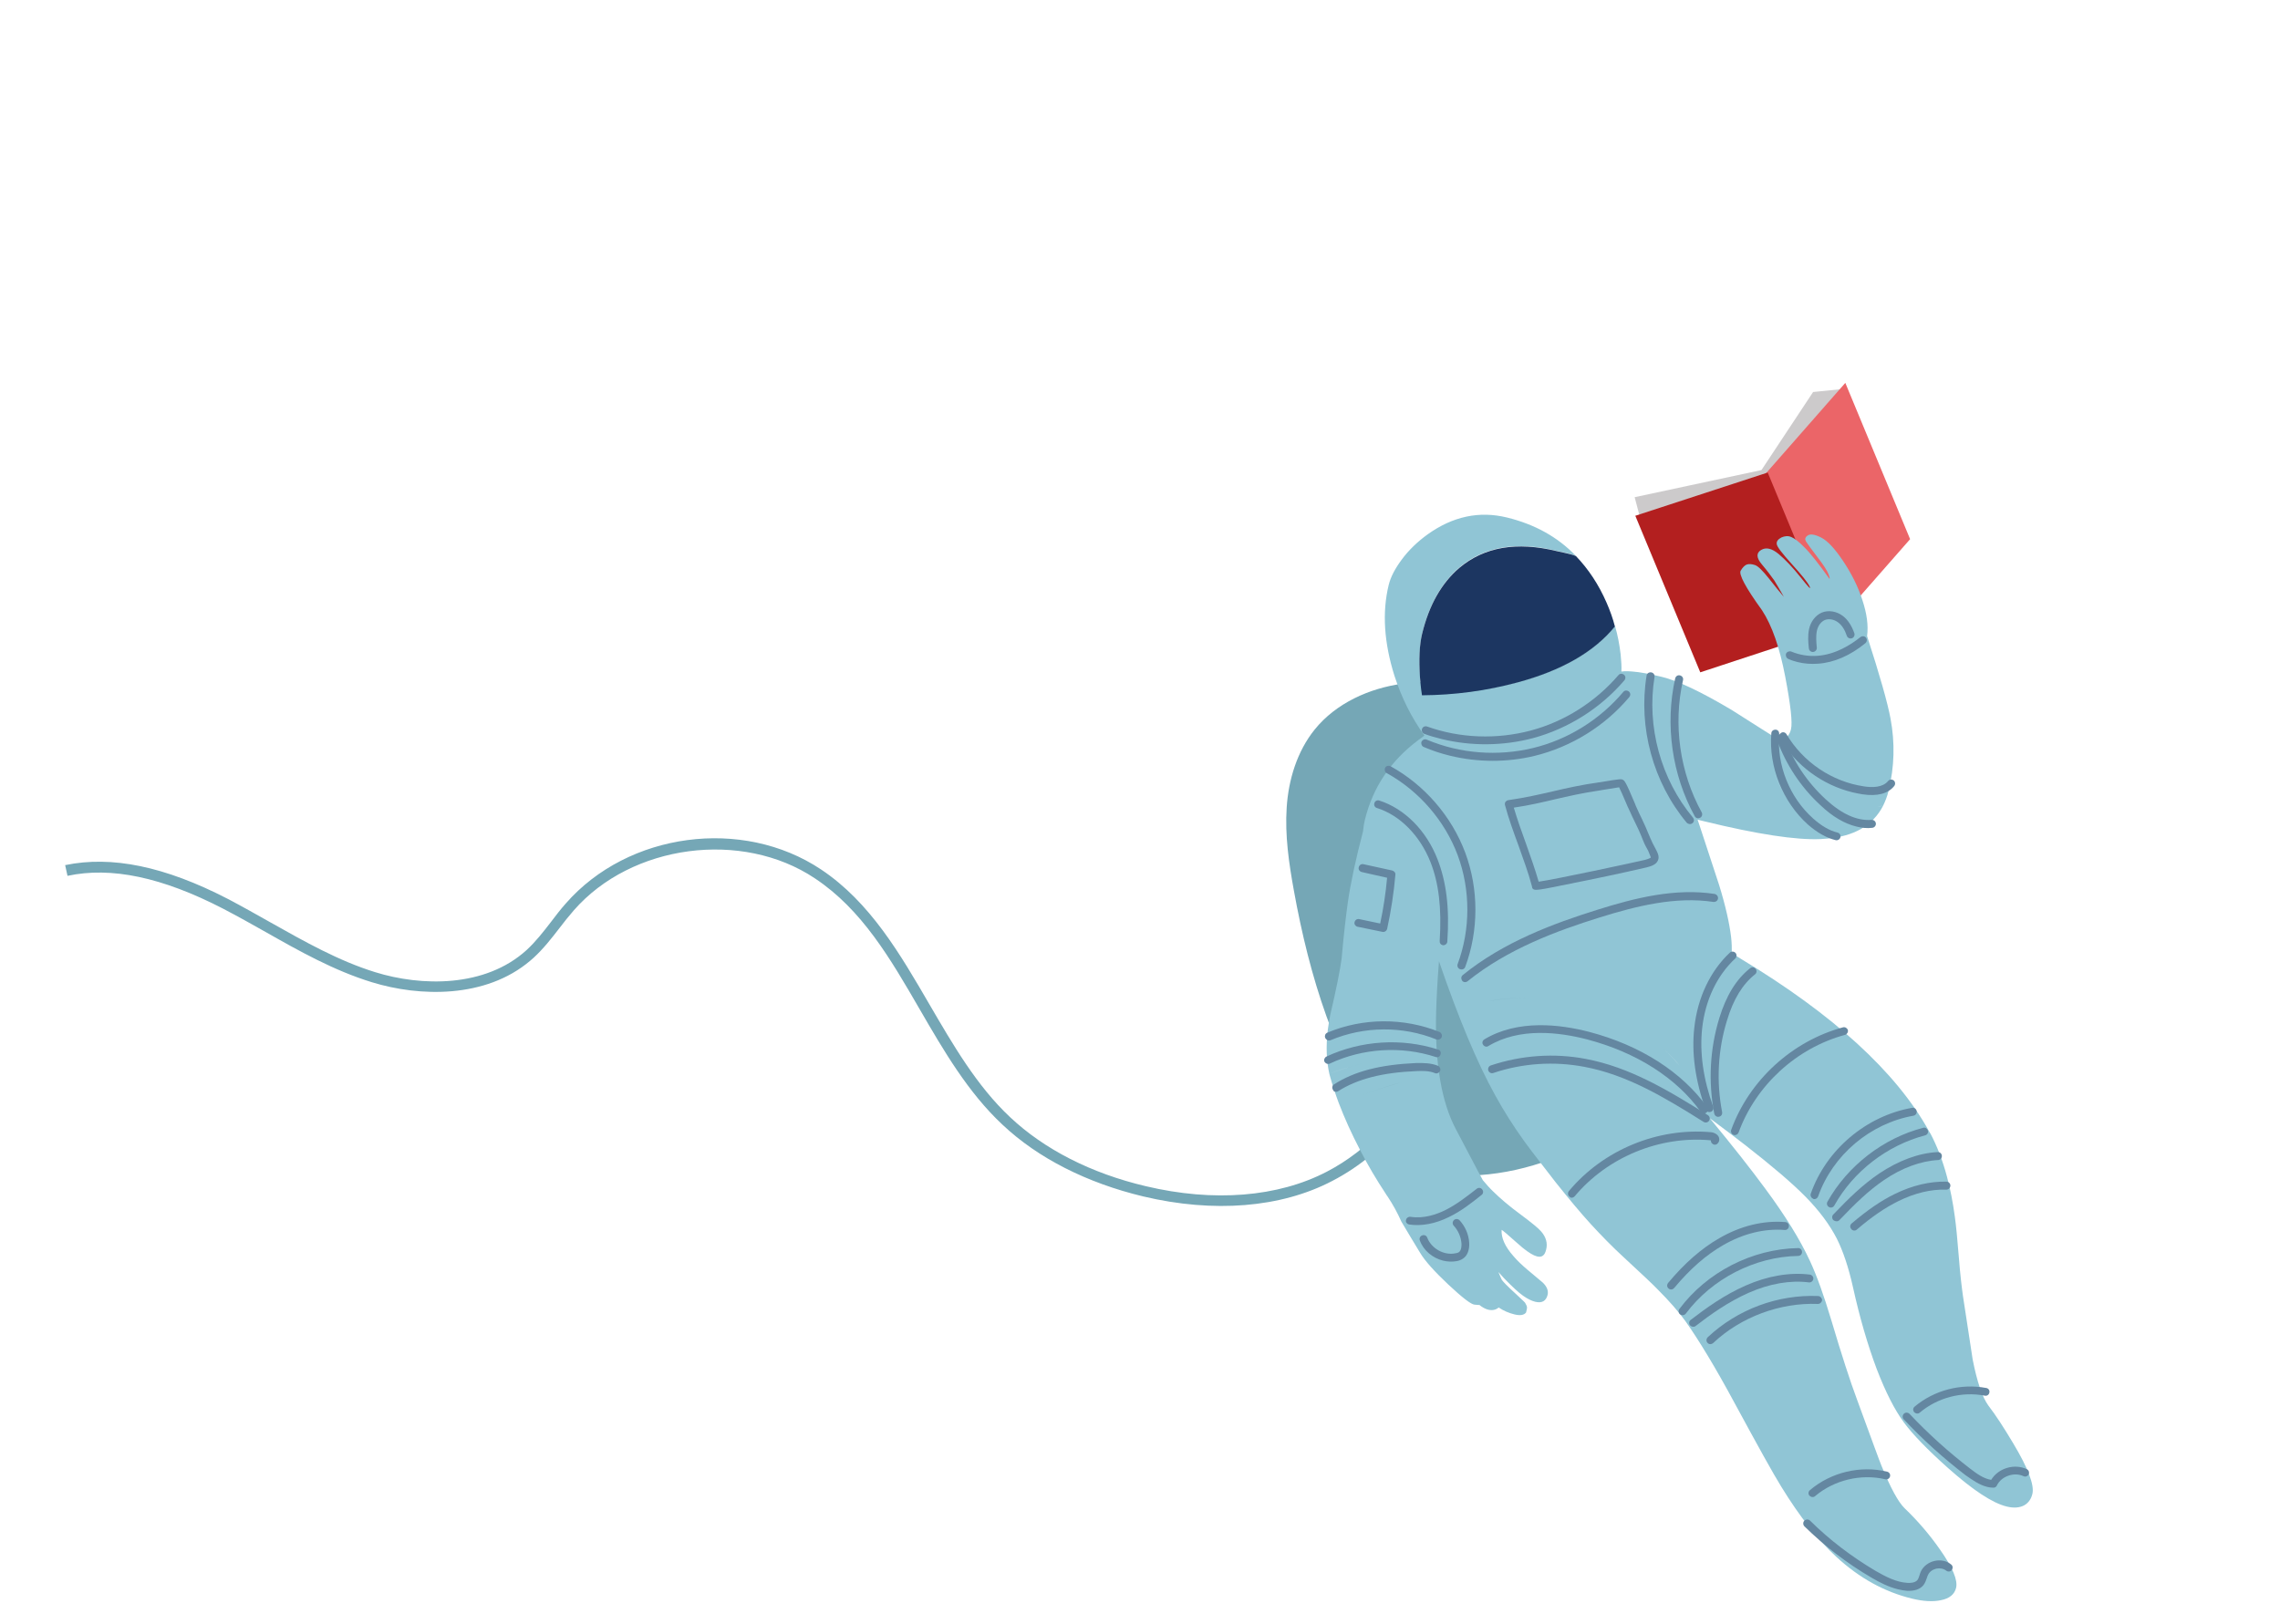 <?xml version="1.0" encoding="UTF-8"?> <svg xmlns="http://www.w3.org/2000/svg" width="664" height="473" viewBox="0 0 664 473" fill="none"> <path d="M399.393 336.381C417.066 321.442 426.783 297.409 435.189 273.675L432.218 272.606C422.328 300.448 410.707 328.622 386.442 341.266C372.178 348.717 353.457 350.199 333.697 345.513C317.766 341.762 304.134 334.791 294.183 325.417C284.443 316.301 277.49 304.221 270.701 292.594C262.178 277.93 253.426 262.798 239.115 253.254C216.234 237.974 182.899 242.421 164.772 263.164C163.259 264.857 161.843 266.712 160.524 268.453C158.208 271.463 156.004 274.294 153.345 276.74C141.239 287.743 122.637 287.329 109.28 283.175C98.601 279.881 88.637 274.217 78.902 268.747C74.79 266.436 70.564 264.03 66.356 261.834C47.978 252.329 32.521 249.175 18.976 251.988L19.657 255.111C32.425 252.383 47.202 255.509 64.913 264.645C69.122 266.841 73.299 269.167 77.346 271.461C87.13 277.012 97.288 282.723 108.291 286.097C122.168 290.377 141.37 290.87 154.367 279.877C154.721 279.551 155.06 279.29 155.415 278.964C158.252 276.356 160.649 273.296 162.965 270.286C164.284 268.545 165.668 266.82 167.1 265.176C183.907 245.899 216.092 241.653 237.315 255.84C251.04 264.966 259.269 279.145 267.923 294.116C274.794 305.97 281.91 318.227 291.991 327.633C302.334 337.377 316.534 344.556 332.969 348.498C353.442 353.358 373.005 351.807 387.9 344.028C392.068 341.882 395.861 339.301 399.393 336.381Z" fill="#75A7B6"></path> <path d="M476.059 144.821L478.094 152.538L515.734 141.44L536.769 113.294L528.025 114.185L512.987 136.919L476.059 144.821Z" fill="#CCCACB"></path> <path d="M533.223 183.322L556.277 157.043L537.407 111.525L514.353 137.803L533.223 183.322Z" fill="#EB6568"></path> <path d="M533.675 183.157L495.169 195.831L476.25 150.232L514.805 137.638L533.675 183.157Z" fill="#B31F1F"></path> <path d="M482.434 291.395C484.217 297.331 485.872 303.511 484.594 309.594C483 317.25 476.957 323.133 470.566 327.624C458.915 335.919 445.157 341.294 430.889 342.281C424.379 342.755 417.506 342.178 412.043 338.644C408.481 336.331 405.805 332.927 403.34 329.506C388.822 308.978 381.312 284.248 376.832 259.501C375.361 251.44 374.181 243.314 374.719 235.194C375.257 227.074 377.739 218.878 382.872 212.498C389.083 204.8 398.812 200.436 408.623 199.118C418.433 197.799 428.454 199.282 438.075 201.562C439.762 201.973 441.449 202.385 442.992 203.106C449.637 206.309 451.866 213.798 454.752 220.003C458.344 227.825 462.001 235.662 465.285 243.615C471.869 259.181 477.516 275.205 482.434 291.395Z" fill="#75A7B6"></path> <path d="M543.749 185.272C547.474 196.771 549.722 204.746 550.557 209.213C551.91 216.35 551.706 223.383 550.011 230.327C549.615 231.949 549.056 233.394 548.383 234.743C547.751 234.795 547.055 234.831 546.374 234.802C545.353 234.759 544.429 234.603 543.666 234.348C541.265 233.762 538.421 232.173 535.149 229.518C531.813 226.848 528.358 223.254 524.688 218.851C528.358 223.254 531.878 226.863 535.149 229.518C538.372 232.093 541.2 233.746 543.666 234.348C544.429 234.603 545.353 234.759 546.374 234.802C547.055 234.831 547.736 234.86 548.383 234.743C546.925 237.618 544.734 239.834 541.924 241.486C539.585 240.365 537.065 238.856 534.349 237.024C527.827 232.476 523.52 227.299 521.332 221.333C523.536 227.234 527.827 232.476 534.349 237.024C537 238.84 539.52 240.349 541.924 241.486C539.291 242.975 536.04 243.901 532.17 244.262C528.362 241.27 525.48 238.71 523.654 236.614C519.985 232.487 517.317 227.641 515.715 222.093C517.317 227.641 519.92 232.471 523.654 236.614C525.48 238.71 528.297 241.254 532.17 244.262C531.538 244.315 530.907 244.367 530.21 244.403C523.116 244.734 511.781 242.999 496.401 239.245C496.401 239.245 495.687 239.071 494.389 238.754C494.603 239.288 494.735 239.87 494.949 240.404C496.333 244.592 498.229 250.349 500.668 257.821C502.549 263.918 503.663 268.935 504.139 272.902C504.343 274.602 504.368 276.189 504.344 277.696C505.189 278.177 506.034 278.659 506.863 279.205C503.352 280.067 500.916 281.879 499.538 284.706C498.978 285.875 498.387 287.45 497.896 289.462C497.595 290.695 497.104 292.707 496.488 295.513C495.823 298.239 495.423 302.129 495.321 307.055C495.209 313.148 495.818 317.697 497.066 320.752C493.768 316.234 491.173 312.781 489.2 310.443C486.541 307.25 483.805 304.657 481.152 302.566C475.261 297.965 467.124 294.397 456.611 291.831C453.821 291.15 450.06 290.782 445.345 290.663C440.468 290.641 436.549 290.923 433.62 291.652C436.598 291.003 440.468 290.641 445.345 290.663C450.06 290.782 453.821 291.15 456.611 291.831C467.124 294.397 475.261 297.965 481.152 302.566C483.87 304.673 486.525 307.315 489.2 310.443C491.173 312.781 493.784 316.169 497.066 320.752C495.818 317.697 495.209 313.148 495.321 307.055C495.423 302.129 495.807 298.304 496.488 295.513C497.104 292.707 497.595 290.695 497.896 289.462C498.387 287.45 498.978 285.875 499.538 284.706C500.9 281.944 503.352 280.067 506.863 279.205C533.898 295.499 552.169 312.198 561.678 329.302C561.809 329.609 562.021 329.868 562.153 330.175C556.327 331.503 550.899 334.304 545.965 338.463C540.934 342.736 538.01 347.111 537.127 351.571C538.01 347.111 540.934 342.736 545.965 338.463C550.931 334.174 556.294 331.358 562.119 330.029C564.101 333.744 565.745 337.996 567.002 342.704C562.95 342.402 557.888 343.986 551.864 347.535C548.247 349.678 544.293 352.357 540.131 355.605C544.293 352.357 548.182 349.662 551.864 347.535C557.888 343.986 562.885 342.387 567.002 342.704C567.978 346.311 568.745 350.212 569.303 354.405C569.657 356.898 570.053 360.914 570.489 366.452C570.872 371.359 571.331 375.115 571.685 377.609C573.484 389.393 574.409 395.464 574.493 395.966C575.777 402.536 577.309 406.967 579.056 409.388C581.145 412.098 583.547 415.778 586.278 420.364C590.678 427.695 592.503 432.61 591.886 435.141C591.505 436.699 590.685 437.805 589.49 438.476C588.149 439.18 586.465 439.319 584.389 438.812C580.3 437.815 574.609 434.088 567.265 427.551C561.224 422.157 557.004 417.757 554.522 414.401C551.731 410.626 549.093 405.375 546.528 398.698C543.946 391.81 541.617 383.884 539.623 374.871C538.343 369.127 536.745 364.405 534.943 360.802C532.846 356.715 529.794 352.6 525.769 348.524C521.858 344.544 516.047 339.618 508.366 333.618C505.763 331.607 502.346 328.986 497.92 325.705C504.559 333.72 509.96 340.608 514.091 346.223C519.935 354.113 524.268 361.153 527.105 367.278C529.089 371.544 531.179 377.349 533.375 384.692C536.281 394.478 538.787 402.241 540.909 407.916C545.203 419.622 547.507 425.96 547.95 426.962C550.578 433.379 552.804 437.498 554.694 439.335C558.538 443.023 561.963 447.022 564.968 451.331C568.642 456.56 570.218 460.245 569.664 462.517C569.205 464.399 567.737 465.622 565.212 466.106C562.963 466.588 560.111 466.442 556.801 465.634C548.754 463.67 541.489 459.628 534.861 453.541C529.471 448.581 524.119 441.774 518.756 433.038C516.434 429.309 511.95 421.201 505.123 408.601C499.54 398.231 494.733 390.319 490.797 384.752C488.838 382.073 486.213 379.026 482.84 375.658C481.308 374.047 478.002 370.971 473.067 366.397C469.582 363.208 466.34 359.873 463.243 356.504C460.096 353.054 456.752 349.006 453.065 344.393C448.463 338.457 445.379 334.472 443.893 332.39C440.709 327.969 437.881 323.497 435.409 318.974C430.156 309.509 424.736 296.497 419.071 279.987C418.601 285.854 418.369 290.749 418.245 294.638C417.811 309.659 419.819 321.151 424.076 329.066C424.976 330.73 427.138 334.833 430.511 341.295C430.986 342.167 431.412 342.959 431.837 343.75C432.799 344.879 433.762 346.008 434.82 347.022C436.873 349.036 439.543 351.338 442.927 353.814C446.067 356.162 448.02 357.739 448.819 358.691C450.27 360.351 450.734 362.115 450.29 363.932C450.068 364.84 449.796 365.393 449.377 365.703C448.941 366.078 448.375 366.146 447.596 365.956C446.622 365.718 445.241 364.9 443.402 363.419C442.832 362.936 442.213 362.373 441.529 361.793C439.103 359.62 437.736 358.461 437.313 358.22C437.164 360.522 438.264 363.059 440.742 365.864C441.916 367.251 443.317 368.556 444.798 369.811C447.712 372.241 449.193 373.497 449.307 373.593C450.529 374.785 450.989 375.998 450.704 377.166C450.483 378.075 450.065 378.66 449.5 379.004C448.934 379.347 448.092 379.417 447.119 379.179C446.081 378.926 444.911 378.365 443.561 377.417C442.211 376.468 440.419 374.793 438.056 372.36C437.453 371.732 436.915 371.119 436.377 370.506C436.903 371.735 437.198 372.494 437.346 372.737C437.689 373.302 439.009 374.655 441.484 376.91C441.647 377.087 442.103 377.473 442.771 378.118C443.439 378.762 443.895 379.148 444.107 379.406C444.156 379.487 444.205 379.568 444.205 379.568C444.499 380.052 444.679 380.44 444.714 380.861C444.716 381.137 444.605 381.591 444.431 382.305C443.835 383.053 442.751 383.27 441.064 382.858C439.441 382.462 437.882 381.807 436.467 380.842C435.516 381.642 434.383 381.778 433.101 381.396C432.403 381.157 431.671 380.772 430.809 380.08C430.793 380.145 430.323 380.099 429.383 380.007C428.378 379.899 425.888 377.985 421.8 374.168C417.777 370.367 414.957 367.272 413.55 364.866C412.078 362.444 410.263 359.457 408.121 355.839C406.972 353.221 405.63 350.831 404.176 348.619C403.964 348.361 403.767 348.038 403.571 347.715C400.859 343.615 398.324 339.352 396.047 334.877C393.607 330.225 391.556 325.667 389.879 321.27C391.383 320.743 393.194 320.085 395.361 319.376C401.829 317.104 406.066 315.8 408.121 315.27L415.13 316.981L408.121 315.27C406.082 315.735 401.829 317.104 395.361 319.376C393.259 320.101 391.383 320.743 389.879 321.27C388.925 318.699 388.052 316.079 387.357 313.572C387.291 313.281 387.224 312.989 387.142 312.763C389.648 311.793 392.85 310.787 396.814 309.76C403.932 307.922 408.611 307.345 410.818 307.884C411.467 308.042 412.328 308.458 413.32 309.182L414.654 310.195L413.32 309.182C412.263 308.443 411.467 308.042 410.818 307.884C408.546 307.329 403.916 307.987 396.814 309.76C392.85 310.787 389.583 311.777 387.142 312.763C386.312 309.122 386.11 304.878 386.698 299.934C388.3 299.568 390.096 299.25 392.023 298.964C398.709 298.052 404.137 298.07 408.225 299.068C409.328 299.337 410.221 299.624 410.919 299.863C412.104 300.359 413.372 301.081 414.608 301.933C413.388 301.016 412.104 300.359 410.919 299.863C410.221 299.624 409.328 299.337 408.225 299.068C404.072 298.054 398.709 298.052 392.023 298.964C390.031 299.235 388.3 299.568 386.698 299.934C386.885 298.604 387.103 297.145 387.403 295.636C389.223 287.898 390.278 282.448 390.714 279.254C391.338 272.187 391.988 266.707 392.533 262.783C393.313 257.335 394.782 250.473 396.955 242.134C397.061 240.853 397.265 239.734 397.487 238.825C399.8 229.351 405.005 221.545 413.153 215.489C413.734 215.08 414.315 214.672 414.831 214.248C411.027 208.987 408.176 203.203 406.132 196.928C403.064 187.24 402.48 178.365 404.428 170.383C404.998 168.047 406.281 165.609 408.227 162.99C410.285 160.192 412.879 157.731 415.8 155.625C423.127 150.399 430.813 148.769 438.86 150.733C446.907 152.697 453.636 156.402 458.899 161.881C458.396 161.689 457.877 161.563 457.373 161.371C456.53 161.165 455.167 160.832 453.334 160.454C441.653 157.603 432.249 159.227 425.073 165.245C419.864 169.681 416.239 176.085 414.211 184.392C413.419 187.636 413.216 191.85 413.57 197.162C413.71 199.122 413.914 200.822 414.15 202.392C423.724 202.322 432.969 201.072 441.947 198.656C454.824 195.198 464.337 189.75 470.339 182.345C471.131 185.013 471.632 187.749 471.972 190.582C472.145 192.412 472.284 194.096 472.195 195.587C472.47 195.586 472.746 195.584 473.037 195.518C473.733 195.481 474.479 195.526 475.289 195.586C474.658 201.552 475.532 210.085 478.008 221.072C480.549 232.351 483.279 239.481 486.18 242.526C483.279 239.481 480.549 232.351 478.008 221.072C475.532 210.085 474.593 201.536 475.289 195.586C477.72 195.767 480.608 196.334 483.982 197.158C488.719 198.314 495.494 201.549 504.32 206.798C512.239 211.825 516.222 214.378 516.417 214.426C518.169 214.854 519.304 214.993 519.822 214.844C520.631 214.629 521.242 213.816 521.59 212.388C522.05 210.506 521.503 205.422 519.901 197.054C518.299 188.687 516.092 182.235 513.134 177.731C508.35 171.131 506.336 167.27 506.929 166.246C507.523 165.222 508.152 164.619 508.75 164.422C509.348 164.224 510.094 164.268 511.051 164.571C512.009 164.873 513.329 166.227 515.123 168.453C516.902 170.743 518.387 172.55 519.512 173.856C518.415 171.869 517.434 170.254 516.698 169.043C515.882 167.881 514.69 166.284 513.092 164.381C511.493 162.478 511.421 161.085 512.874 160.202C514.327 159.319 516.014 159.731 518.017 161.389C519.954 163.031 522.089 165.271 524.405 168.174C526.722 171.077 527.537 171.964 526.996 170.8C526.455 169.637 524.71 167.492 521.84 164.316C518.971 161.14 517.453 159.189 517.433 158.427C517.348 157.65 517.83 157.08 518.783 156.556C519.785 156.113 520.773 156.011 521.699 156.443C522.641 156.81 523.91 157.808 525.507 159.435C527.12 160.998 529.535 164.063 532.768 168.565C532.947 168.677 532.863 168.175 532.485 167.189C532.106 166.203 531.011 164.492 529.233 162.201C527.47 159.845 526.376 158.41 525.984 157.764C525.591 157.118 525.653 156.583 526.331 156.061C527.105 155.424 528.434 155.611 530.335 156.557C532.236 157.502 534.355 159.807 536.773 163.423C539.191 167.038 541.092 170.803 542.345 174.684C543.696 178.727 544.153 182.208 543.749 185.272Z" fill="#90C5D5"></path> <path d="M453.383 160.534C455.216 160.913 456.579 161.245 457.422 161.451C457.941 161.578 458.445 161.77 458.948 161.961C462.566 165.732 465.588 170.252 467.919 175.634C468.887 177.865 469.71 180.128 470.307 182.474C464.305 189.879 454.792 195.328 441.915 198.786C432.937 201.201 423.692 202.452 414.118 202.521C413.882 200.951 413.678 199.251 413.538 197.292C413.184 191.979 413.387 187.766 414.179 184.521C416.207 176.214 419.832 169.811 425.041 165.375C432.298 159.307 441.702 157.683 453.383 160.534Z" fill="#1C3661"></path> <path d="M523.54 192.853C525.487 193.328 527.448 193.463 529.408 193.323C534.089 193.021 538.856 190.953 543.243 187.348C543.759 186.924 543.788 186.243 543.429 185.743C543.005 185.227 542.324 185.198 541.824 185.558C539.001 187.825 534.529 190.653 529.282 191.023C526.69 191.216 524.047 190.777 521.676 189.785C521.108 189.578 520.429 189.825 520.156 190.377C519.949 190.945 520.196 191.624 520.748 191.897C521.674 192.329 522.632 192.632 523.54 192.853Z" fill="#6487A1"></path> <path d="M527.638 189.866C527.767 189.898 527.897 189.929 528.043 189.896C528.674 189.844 529.157 189.274 529.105 188.643C528.95 187.023 528.811 185.339 529.111 183.831C529.426 182.257 530.327 181.102 531.41 180.61C532.557 180.134 534.146 180.384 535.302 181.285C536.408 182.105 537.258 183.413 537.851 185.208C538.049 185.806 538.731 186.11 539.329 185.912C539.928 185.715 540.232 185.032 540.034 184.434C539.26 182.251 538.165 180.54 536.717 179.43C534.862 178.015 532.414 177.623 530.49 178.46C528.713 179.264 527.313 181.054 526.839 183.276C526.445 185.174 526.601 187.069 526.789 188.834C526.808 189.32 527.183 189.755 527.638 189.866Z" fill="#6487A1"></path> <path d="M410.329 356.653L410.394 356.668C413.978 357.199 418.008 356.464 421.998 354.481C425.505 352.793 428.57 350.378 431.473 348.061C431.973 347.702 432.083 346.972 431.658 346.456C431.299 345.956 430.57 345.846 430.053 346.271C427.166 348.522 424.198 350.823 420.983 352.445C418.478 353.691 414.711 355.04 410.803 354.43C410.203 354.353 409.557 354.745 409.464 355.41C409.321 355.994 409.745 356.51 410.329 356.653Z" fill="#6487A1"></path> <path d="M420.27 367.194C421.568 367.51 422.93 367.568 424.224 367.334C424.726 367.25 425.389 367.068 426.051 366.611C427.359 365.761 427.981 364.056 427.872 361.967C427.713 359.521 426.695 357.21 425.065 355.437C424.625 354.986 423.88 354.941 423.429 355.381C422.977 355.821 422.933 356.567 423.373 357.018C424.677 358.436 425.465 360.279 425.621 362.174C425.656 362.595 425.681 364.182 424.858 364.738C424.616 364.885 424.309 365.016 423.888 365.051C420.554 365.75 416.865 363.681 415.648 360.496C415.45 359.897 414.768 359.593 414.154 359.856C413.555 360.054 413.251 360.736 413.514 361.35C414.535 364.212 417.22 366.449 420.27 367.194Z" fill="#6487A1"></path> <path d="M419.812 215.256C428.508 217.378 437.742 217.294 446.414 215.01C456.719 212.231 466.147 206.281 473.085 198.141C473.487 197.62 473.451 196.924 472.93 196.522C472.409 196.12 471.713 196.156 471.311 196.677C464.679 204.41 455.638 210.179 445.786 212.794C435.933 215.409 425.222 215.064 415.611 211.618C414.978 211.395 414.348 211.722 414.141 212.29C413.933 212.859 414.245 213.553 414.813 213.761C416.453 214.367 418.125 214.844 419.812 215.256Z" fill="#6487A1"></path> <path d="M422.27 220.119C430.317 222.083 438.904 222.116 446.945 220.16C457.623 217.54 467.424 211.475 474.506 203.026C474.908 202.506 474.871 201.809 474.351 201.407C473.83 201.005 473.134 201.041 472.731 201.562C465.955 209.603 456.623 215.44 446.398 217.895C436.172 220.35 425.231 219.536 415.504 215.442C414.951 215.17 414.256 215.482 413.984 216.034C413.777 216.602 414.023 217.281 414.576 217.554C417.126 218.657 419.674 219.486 422.27 220.119Z" fill="#6487A1"></path> <path d="M494.29 238.316C494.549 238.38 494.841 238.313 495.148 238.182C495.697 237.903 495.871 237.19 495.593 236.64C489.209 225.043 487.203 211.008 490.145 198.111C490.303 197.462 489.895 196.881 489.246 196.722C488.597 196.564 488.016 196.972 487.857 197.621C484.854 211.053 486.913 225.72 493.59 237.802C493.737 238.044 493.965 238.237 494.29 238.316Z" fill="#6487A1"></path> <path d="M491.886 239.999C492.21 240.078 492.566 240.028 492.905 239.767C493.421 239.343 493.45 238.662 493.026 238.146C483.663 226.922 479.495 211.602 481.845 197.186C481.938 196.521 481.53 195.94 480.865 195.846C480.2 195.753 479.619 196.161 479.526 196.826C477.082 211.907 481.433 227.89 491.219 239.63C491.382 239.808 491.626 239.936 491.886 239.999Z" fill="#6487A1"></path> <path d="M539.516 230.789C540.489 231.027 541.479 231.2 542.468 231.372C546.716 231.997 549.871 231.185 551.657 228.939C552.059 228.419 551.958 227.706 551.502 227.32C550.981 226.918 550.269 227.019 549.883 227.475C548.306 229.428 545.211 229.429 542.828 229.053C533.471 227.664 525.096 221.975 520.271 213.853C519.928 213.287 519.214 213.113 518.713 213.472C518.148 213.816 517.974 214.53 518.333 215.03C522.881 222.879 530.69 228.635 539.516 230.789Z" fill="#6487A1"></path> <path d="M534.603 244.718C535.187 244.86 535.833 244.468 535.975 243.884C536.134 243.235 535.725 242.654 535.141 242.511C532.74 241.925 530.399 240.529 527.973 238.355C521.2 232.301 517.388 222.845 518.163 213.751C518.176 213.135 517.768 212.554 517.087 212.526C516.472 212.513 515.891 212.921 515.862 213.602C515.058 223.376 519.181 233.528 526.444 240.114C529.163 242.496 531.877 244.053 534.603 244.718Z" fill="#6487A1"></path> <path d="M540.657 240.763C542.215 241.143 543.755 241.313 545.244 241.126C545.876 241.074 546.359 240.505 546.307 239.873C546.255 239.241 545.685 238.759 545.053 238.811C540.778 239.142 536.327 237.093 531.669 232.794C526.279 227.834 522.096 221.587 519.66 214.666C519.462 214.068 518.78 213.764 518.182 213.961C517.583 214.159 517.279 214.841 517.477 215.44C520.11 222.683 524.424 229.237 530.091 234.471C533.658 237.886 537.218 239.924 540.657 240.763Z" fill="#6487A1"></path> <path d="M386.764 303.044C387.024 303.107 387.234 303.09 387.461 303.007C397.272 298.87 408.5 298.791 418.324 302.77C418.892 302.978 419.571 302.731 419.859 302.114C420.067 301.545 419.82 300.866 419.203 300.578C408.81 296.391 396.902 296.441 386.557 300.793C385.943 301.055 385.72 301.689 385.918 302.287C386.163 302.691 386.44 302.964 386.764 303.044Z" fill="#6487A1"></path> <path d="M386.544 309.865C386.803 309.929 387.079 309.927 387.321 309.78C396.871 305.304 408.111 304.609 418.11 307.874C418.743 308.098 419.373 307.77 419.531 307.121C419.754 306.488 419.427 305.858 418.778 305.7C408.195 302.292 396.389 303.054 386.305 307.744C385.756 308.023 385.452 308.705 385.73 309.254C385.926 309.577 386.219 309.786 386.544 309.865Z" fill="#6487A1"></path> <path d="M388.825 317.986C389.149 318.066 389.44 317.999 389.683 317.852C395.301 314.273 402.565 312.401 412.43 311.99C414.308 311.898 416.236 311.887 417.86 312.559C418.413 312.831 419.108 312.519 419.38 311.967C419.652 311.415 419.341 310.72 418.788 310.447C416.726 309.6 414.523 309.613 412.384 309.641C402.098 310.087 394.478 312.009 388.521 315.85C387.956 316.193 387.847 316.923 388.206 317.423C388.257 317.779 388.565 317.923 388.825 317.986Z" fill="#6487A1"></path> <path d="M395.329 269.928C395.329 269.928 395.394 269.943 395.329 269.928L402.596 271.426C403.18 271.569 403.825 271.176 403.984 270.527C405.105 265.369 405.918 260.066 406.375 254.815C406.453 254.215 406.028 253.699 405.444 253.556L397.09 251.723C396.441 251.565 395.86 251.973 395.702 252.622C395.544 253.271 395.952 253.852 396.601 254.01L403.966 255.671C403.569 260.112 402.882 264.62 401.95 269L395.867 267.721C395.218 267.563 394.637 267.971 394.479 268.62C394.336 269.204 394.745 269.785 395.329 269.928Z" fill="#6487A1"></path> <path d="M420.082 275.282C420.146 275.298 420.211 275.314 420.276 275.33C420.892 275.342 421.489 274.869 421.502 274.253C422.176 264.448 421.21 256.854 418.629 250.242C415.375 241.884 409.021 235.52 401.684 233.179C401.051 232.956 400.405 233.349 400.263 233.933C400.039 234.566 400.432 235.212 401.016 235.354C407.719 237.472 413.504 243.353 416.576 251.048C419.041 257.288 419.876 264.574 419.281 274.055C419.203 274.655 419.562 275.155 420.082 275.282Z" fill="#6487A1"></path> <path d="M425.371 282.349C425.955 282.491 426.504 282.213 426.711 281.644C430.67 271.059 430.668 258.956 426.72 248.366C422.773 237.776 414.831 228.618 404.95 223.181C404.398 222.908 403.67 223.074 403.397 223.627C403.125 224.179 403.291 224.907 403.844 225.18C413.237 230.36 420.803 239.083 424.537 249.14C428.271 259.196 428.271 270.748 424.504 280.831C424.296 281.399 424.608 282.094 425.176 282.301C425.322 282.268 425.306 282.333 425.371 282.349Z" fill="#6487A1"></path> <path d="M426.395 286.037C426.72 286.116 427.076 286.066 427.415 285.804C439.06 276.407 453.417 271.11 465.919 267.217C476.562 263.901 487.984 261.05 498.994 262.706C499.594 262.784 500.24 262.391 500.334 261.727C500.411 261.127 500.003 260.546 499.354 260.387C487.89 258.621 476.176 261.537 465.227 264.985C452.498 268.96 437.914 274.34 425.995 284.014C425.479 284.438 425.45 285.119 425.81 285.619C425.892 285.845 426.136 285.974 426.395 286.037Z" fill="#6487A1"></path> <path d="M446.854 259.125C447.568 259.299 449.073 259.048 452.18 258.431C454.705 257.947 458.249 257.231 462.667 256.315C470.484 254.716 478.413 252.938 479.513 252.656C480.904 252.308 482.327 251.831 482.823 250.645C483.383 249.476 482.712 248.28 481.91 246.778C481.485 245.987 481.01 245.114 480.583 244.047C479.515 241.38 478.875 240.055 478.154 238.504C477.646 237.486 477.105 236.322 476.35 234.625C476.301 234.545 476.268 234.399 476.185 234.173C473.361 227.432 473.102 227.369 472.549 227.097C472.111 226.921 471.997 226.824 466.186 227.813C465.895 227.879 465.684 227.897 465.619 227.881C460.487 228.622 456.345 229.536 452.332 230.482C448.4 231.379 444.242 232.358 439.256 233.067C438.899 233.117 438.641 233.329 438.448 233.557C438.255 233.785 438.225 234.19 438.291 234.482C439.334 238.38 440.815 242.455 442.263 246.384C443.645 250.297 445.142 254.307 446.135 258.125C446.188 258.756 446.4 259.014 446.854 259.125ZM480.761 249.798C480.761 249.798 480.487 250.075 479.015 250.472C476.021 251.185 452.8 256.176 448.105 256.817C447.064 253.194 445.714 249.427 444.414 245.74C443.131 242.264 441.879 238.658 440.856 235.245C445.421 234.571 449.142 233.692 452.864 232.812C456.796 231.916 460.954 230.936 465.94 230.228C466.005 230.244 466.231 230.162 466.588 230.111C469.453 229.641 470.877 229.439 471.525 229.322C471.852 229.952 472.574 231.503 474.052 235.027C474.134 235.254 474.232 235.415 474.281 235.496C475.085 237.273 475.626 238.437 476.134 239.455C476.871 240.941 477.511 242.266 478.53 244.853C478.99 246.065 479.579 247.034 480.004 247.826C480.284 248.65 480.759 249.523 480.761 249.798Z" fill="#6487A1"></path> <path d="M497.539 323.892C497.734 323.94 498.009 323.938 498.235 323.856C498.834 323.658 499.138 322.976 498.94 322.378C496.027 314.309 494.947 306.62 495.718 299.519C496.612 291.348 500.023 284.136 505.358 279.181C505.809 278.741 505.853 277.995 505.413 277.544C504.973 277.093 504.228 277.048 503.777 277.488C498.071 282.834 494.388 290.599 493.432 299.305C492.582 306.73 493.713 314.776 496.741 323.216C496.872 323.523 497.149 323.797 497.539 323.892Z" fill="#6487A1"></path> <path d="M500.155 325.287C500.285 325.319 500.495 325.301 500.641 325.268C501.288 325.151 501.641 324.55 501.524 323.902C499.822 315.098 500.289 305.861 502.931 297.291C504.808 291.011 507.521 286.654 511.102 283.815C511.603 283.455 511.712 282.726 511.288 282.21C510.929 281.709 510.199 281.6 509.683 282.024C505.682 285.173 502.728 289.953 500.691 296.607C497.955 305.566 497.473 315.144 499.226 324.304C499.359 324.887 499.7 325.176 500.155 325.287Z" fill="#6487A1"></path> <path d="M496.002 324.273C496.326 324.352 496.682 324.301 496.94 324.089C497.44 323.73 497.55 323 497.191 322.5C489.859 312.253 477.664 304.463 462.866 300.577C454.332 298.356 442.043 296.869 432.29 302.74C431.724 303.083 431.55 303.797 431.909 304.298C432.253 304.863 432.967 305.037 433.467 304.678C442.574 299.199 454.118 300.642 462.263 302.767C476.541 306.527 488.265 313.996 495.286 323.823C495.498 324.081 495.742 324.209 496.002 324.273Z" fill="#6487A1"></path> <path d="M434.288 312.579C434.483 312.627 434.693 312.61 434.92 312.527C443.458 309.661 452.609 309.075 461.416 310.743C473.645 313.04 484.341 319.364 496.145 326.783C496.681 327.12 497.409 326.954 497.747 326.418C498.084 325.881 497.918 325.153 497.381 324.816C485.398 317.284 474.459 310.832 461.84 308.44C452.644 306.677 443.057 307.362 434.146 310.344C433.548 310.542 433.244 311.224 433.442 311.823C433.557 312.195 433.899 312.484 434.288 312.579Z" fill="#6487A1"></path> <path d="M486.437 375.573C486.827 375.668 487.279 375.504 487.569 375.162C492.236 369.562 496.864 365.535 501.822 362.688C507.668 359.302 513.881 357.793 519.749 358.262C520.348 358.34 520.945 357.867 520.974 357.186C521.052 356.586 520.578 355.989 519.898 355.961C513.56 355.445 506.91 357.054 500.66 360.686C495.541 363.63 490.655 367.87 485.795 373.697C485.393 374.218 485.429 374.915 485.95 375.317C486.113 375.494 486.308 375.542 486.437 375.573Z" fill="#6487A1"></path> <path d="M489.768 383.055C490.223 383.166 490.675 383.002 490.981 382.595C498.539 372.475 511.043 366.038 523.679 365.822C524.295 365.834 524.843 365.281 524.791 364.649C524.804 364.033 524.25 363.485 523.618 363.538C510.286 363.79 497.086 370.539 489.11 381.244C488.708 381.765 488.809 382.477 489.33 382.879C489.525 382.927 489.639 383.024 489.768 383.055Z" fill="#6487A1"></path> <path d="M492.865 386.424C493.189 386.503 493.546 386.453 493.804 386.241C498.127 382.895 503.372 379.156 509.303 376.547C515.315 373.888 521.417 372.834 526.817 373.533C527.416 373.61 528.013 373.137 528.091 372.537C528.169 371.937 527.695 371.34 527.095 371.263C521.291 370.534 514.768 371.623 508.368 374.462C502.21 377.153 496.869 381.007 492.384 384.45C491.884 384.809 491.775 385.539 492.199 386.055C492.362 386.233 492.605 386.361 492.865 386.424Z" fill="#6487A1"></path> <path d="M497.818 391.484C498.207 391.579 498.579 391.464 498.918 391.203C506.96 383.608 518.375 379.38 529.411 379.805C530.027 379.818 530.559 379.329 530.636 378.729C530.649 378.113 530.16 377.581 529.56 377.503C517.714 377.019 505.992 381.378 497.337 389.51C496.886 389.95 496.841 390.696 497.281 391.147C497.444 391.324 497.623 391.437 497.818 391.484Z" fill="#6487A1"></path> <path d="M539.725 358.393C540.05 358.472 540.471 358.438 540.745 358.161C545.179 354.361 549.053 351.731 552.882 349.846C557.649 347.503 562.325 346.375 566.829 346.512C567.445 346.525 567.977 346.036 568.006 345.355C568.018 344.739 567.529 344.207 566.849 344.179C561.988 344.092 556.956 345.271 551.882 347.746C547.826 349.712 543.856 352.457 539.26 356.354C538.744 356.779 538.7 357.524 539.14 357.975C539.287 358.217 539.466 358.33 539.725 358.393Z" fill="#6487A1"></path> <path d="M534.608 355.7C534.997 355.795 535.434 355.695 535.723 355.353C540.25 350.613 544.133 346.816 548.669 343.729C553.866 340.184 559.379 338.161 564.465 337.889C565.097 337.837 565.564 337.332 565.527 336.636C565.475 336.004 564.97 335.537 564.274 335.573C558.702 335.864 552.866 338.084 547.281 341.809C542.584 344.994 538.539 348.889 533.916 353.743C533.465 354.183 533.485 354.944 533.925 355.396C534.218 355.605 534.413 355.652 534.608 355.7Z" fill="#6487A1"></path> <path d="M532.9 351.707C533.419 351.834 533.953 351.62 534.209 351.133C539.727 341.203 549.632 333.581 560.65 330.7C561.232 330.568 561.666 329.917 561.468 329.319C561.27 328.72 560.685 328.302 560.086 328.5C548.487 331.514 538.065 339.559 532.21 350.026C531.873 350.562 532.104 351.306 532.656 351.579C532.721 351.595 532.835 351.691 532.9 351.707Z" fill="#6487A1"></path> <path d="M528.139 349.239C528.723 349.382 529.288 349.038 529.496 348.47C533.738 336.441 544.655 327.21 557.232 324.985C557.879 324.868 558.297 324.282 558.18 323.635C558.063 322.987 557.477 322.569 556.83 322.686C543.461 325.062 531.85 334.88 527.353 347.672C527.145 348.24 527.457 348.935 528.025 349.143C528.074 349.223 528.074 349.223 528.139 349.239Z" fill="#6487A1"></path> <path d="M578.768 433.108C579.352 433.251 579.887 433.313 580.502 433.325C580.973 433.371 581.392 433.061 581.552 432.688C582.833 429.975 586.585 428.69 589.297 429.971C589.85 430.243 590.529 429.997 590.801 429.444C591.074 428.892 590.827 428.213 590.274 427.94C586.636 426.227 581.961 427.63 579.89 431.044C577.701 430.716 575.716 429.269 573.862 427.854C567.548 423.012 561.572 417.634 556.112 411.832C555.672 411.381 554.927 411.337 554.476 411.776C554.024 412.216 553.98 412.962 554.42 413.413C559.929 419.296 566.019 424.771 572.446 429.709C574.447 431.091 576.431 432.538 578.768 433.108Z" fill="#6487A1"></path> <path d="M552.72 462.919C553.564 463.125 554.488 463.282 555.363 463.358C557.535 463.475 559.184 462.915 560.166 461.711C560.681 461.011 560.936 460.248 561.159 459.615C561.238 459.291 561.382 458.982 561.526 458.673C561.943 457.812 562.782 457.192 563.882 456.91C564.966 456.694 566.02 456.882 566.769 457.478C567.29 457.88 567.986 457.843 568.388 457.323C568.79 456.802 568.754 456.106 568.233 455.703C566.98 454.641 565.147 454.262 563.399 454.661C561.652 455.06 560.135 456.202 559.431 457.681C559.255 458.119 559.095 458.493 559 458.882C558.808 459.385 558.682 459.904 558.392 460.246C557.716 461.044 556.323 461.116 555.512 461.056C552.255 460.88 549.086 459.213 546.193 457.544C539.285 453.451 532.841 448.578 527.139 442.923C526.699 442.472 525.938 442.492 525.487 442.932C525.036 443.372 525.056 444.133 525.496 444.585C531.377 450.352 537.918 455.387 545.021 459.527C547.427 460.939 549.994 462.254 552.72 462.919Z" fill="#6487A1"></path> <path d="M558.072 411.691C558.397 411.771 558.818 411.736 559.092 411.459C564.284 407.088 571.338 405.234 578.036 406.525C578.685 406.683 579.282 406.21 579.36 405.61C579.518 404.961 579.045 404.365 578.445 404.287C571.082 402.902 563.3 404.922 557.591 409.718C557.075 410.142 557.047 410.822 557.471 411.338C557.634 411.516 557.878 411.644 558.072 411.691Z" fill="#6487A1"></path> <path d="M527.587 436.018C527.912 436.097 528.333 436.063 528.606 435.786C534.154 431.089 541.969 429.214 549.058 430.876C549.707 431.034 550.288 430.626 550.43 430.042C550.589 429.393 550.181 428.812 549.596 428.67C541.809 426.769 533.185 428.858 527.106 434.044C526.59 434.468 526.546 435.214 526.986 435.665C527.149 435.842 527.392 435.971 527.587 436.018Z" fill="#6487A1"></path> <path d="M457.481 348.84C457.871 348.935 458.324 348.77 458.613 348.428C468.125 337.066 483.271 330.793 498.071 332.136C498.136 332.152 498.2 332.167 498.265 332.183C498.251 332.524 498.366 332.896 498.659 333.105C499.099 333.556 499.861 333.535 500.263 333.015C500.714 332.575 500.807 331.91 500.61 331.312C500.281 330.406 499.176 329.861 498.301 329.785C482.755 328.398 466.93 334.918 456.92 346.915C456.518 347.435 456.554 348.132 457.075 348.534C457.173 348.695 457.352 348.808 457.481 348.84Z" fill="#6487A1"></path> <path d="M504.98 330.59C505.564 330.733 506.129 330.39 506.321 329.886C511.331 316.119 523.195 305.263 537.334 301.425C537.932 301.227 538.286 300.626 538.153 300.043C537.955 299.445 537.354 299.092 536.771 299.225C521.904 303.229 509.412 314.688 504.178 329.088C503.97 329.656 504.282 330.351 504.85 330.559C504.915 330.575 504.98 330.59 504.98 330.59Z" fill="#6487A1"></path> </svg> 